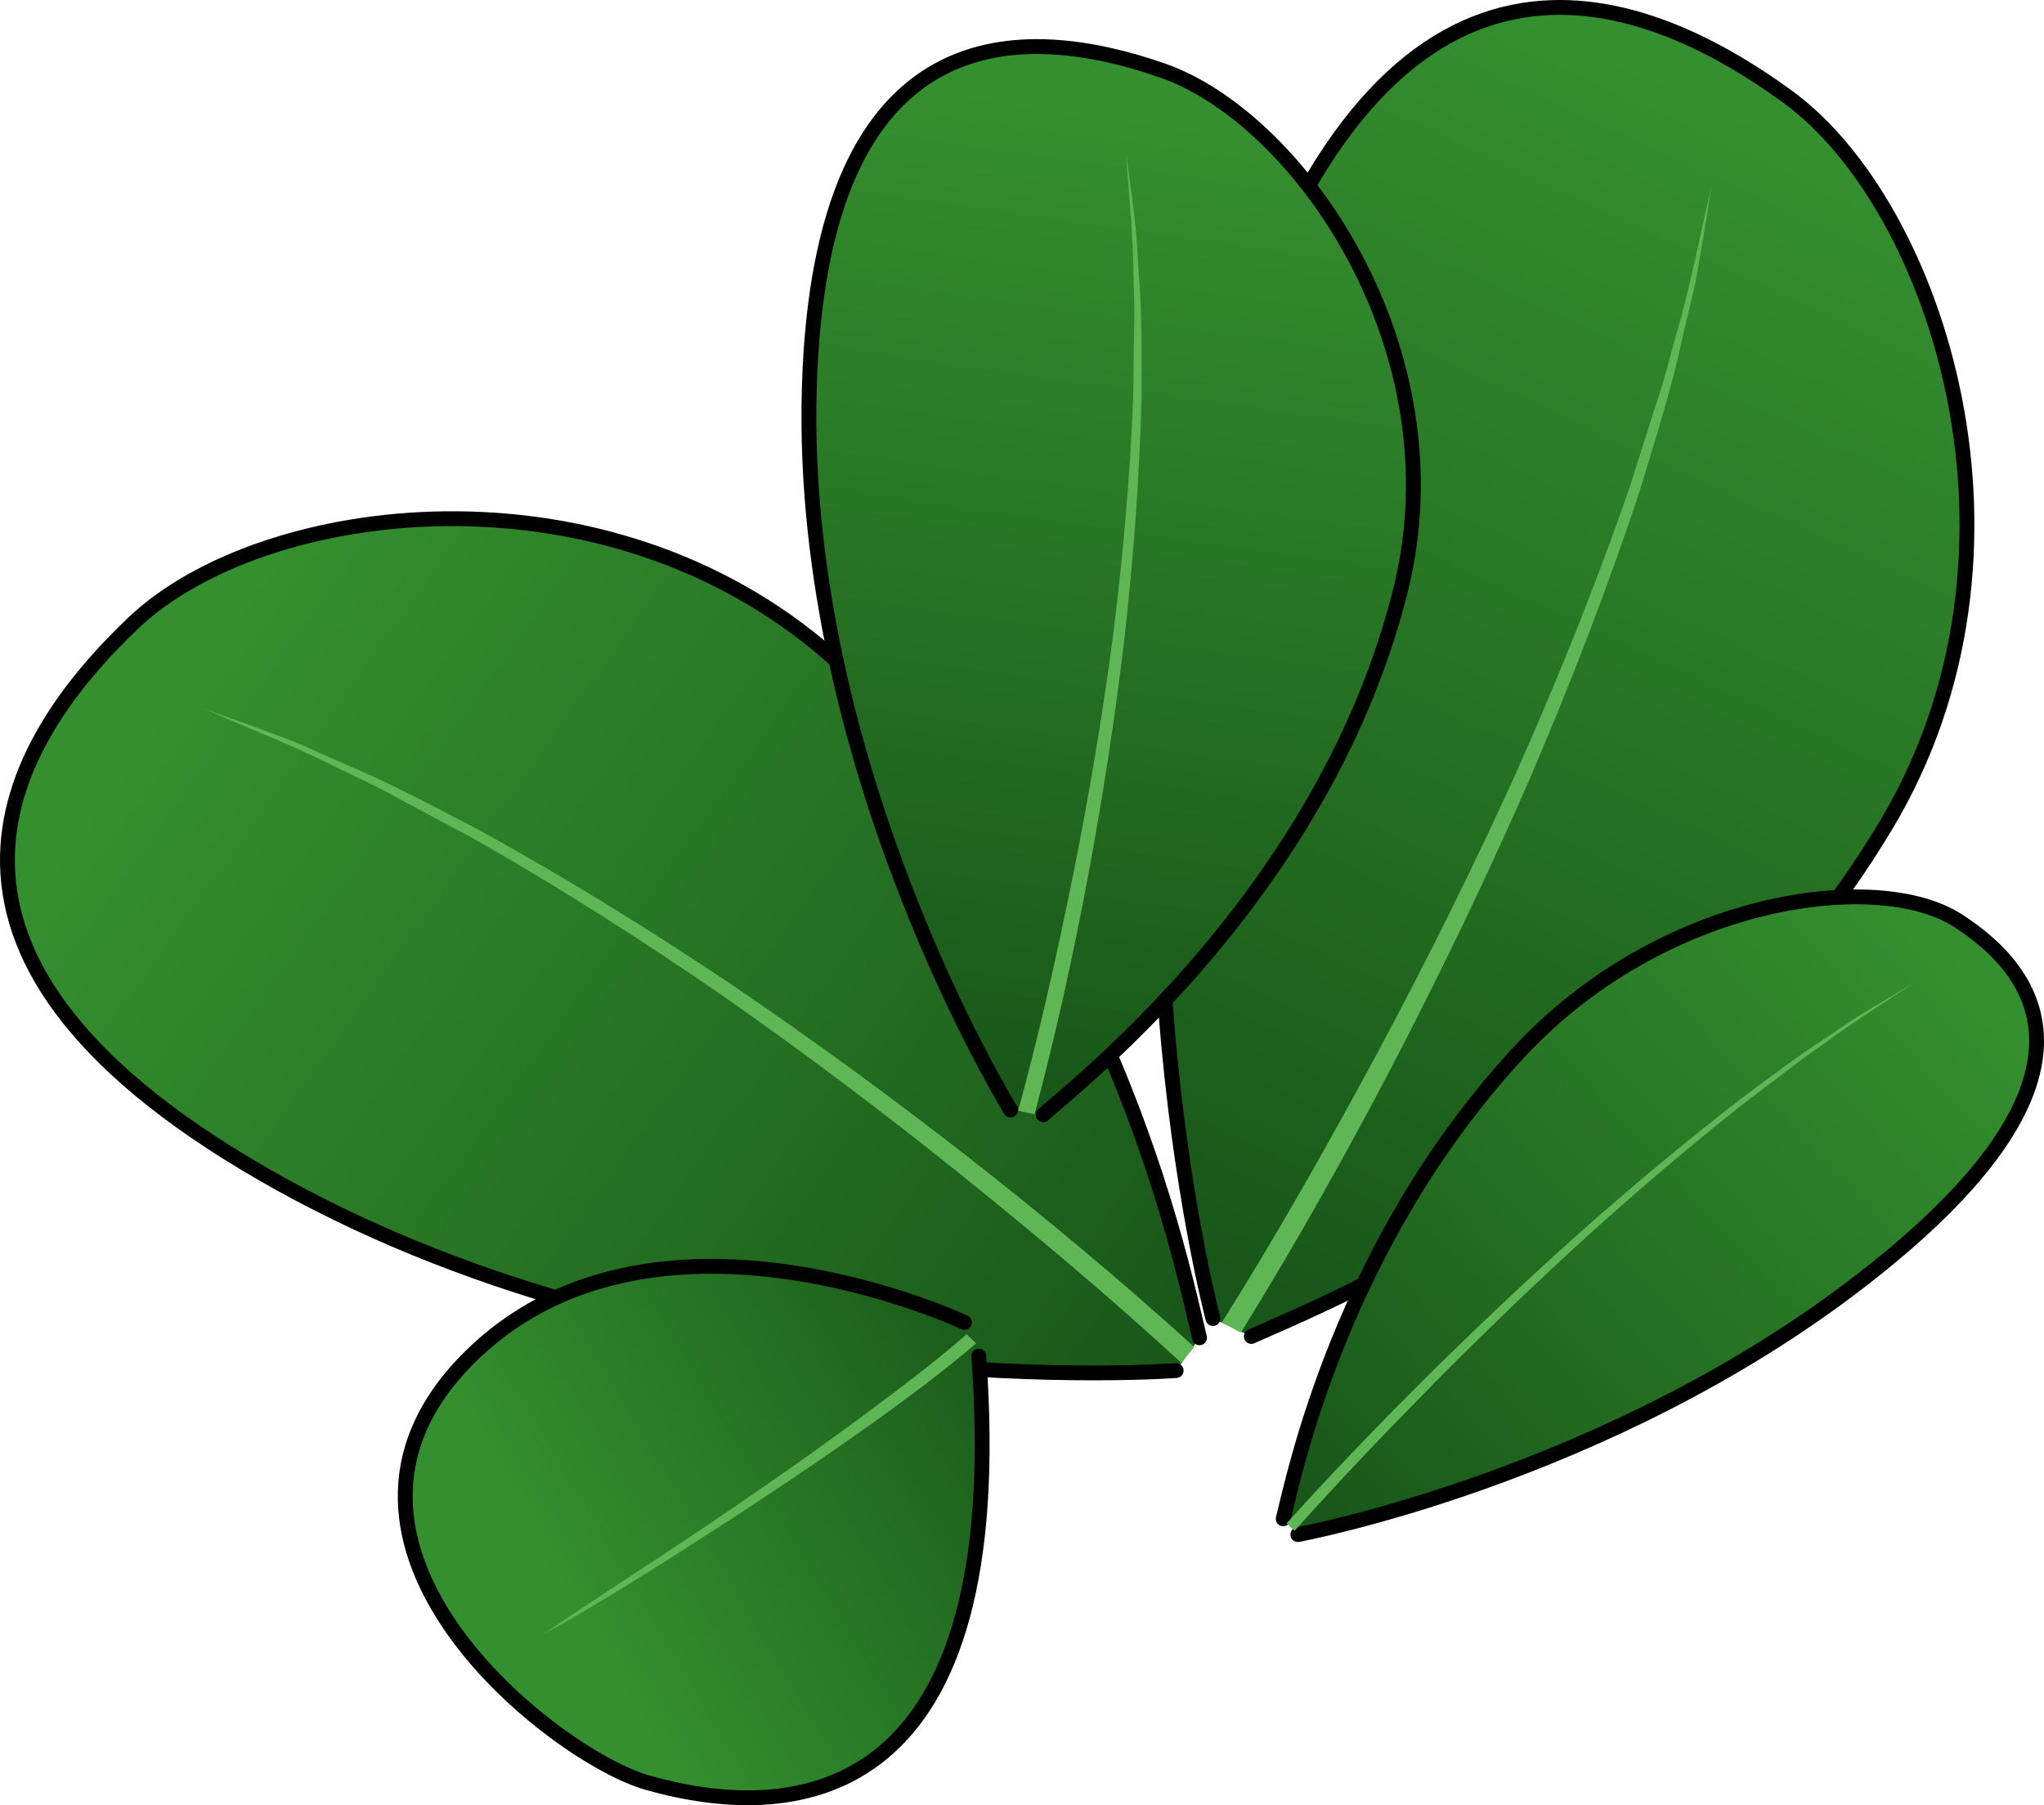 <?xml version="1.0" encoding="utf-8"?>
<!-- Generator: Adobe Illustrator 22.0.0, SVG Export Plug-In . SVG Version: 6.00 Build 0)  -->
<svg version="1.1" id="Layer_1" xmlns="http://www.w3.org/2000/svg" xmlns:xlink="http://www.w3.org/1999/xlink" x="0px" y="0px"
	 width="167.377px" height="147.843px" viewBox="0 0 167.377 147.843" enable-background="new 0 0 167.377 147.843"
	 xml:space="preserve">
<g>
	<g>
		
			<linearGradient id="SVGID_1_" gradientUnits="userSpaceOnUse" x1="-3836.871" y1="1517.177" x2="-3694.004" y2="1517.177" gradientTransform="matrix(0.591 0.422 -0.581 0.814 3164.86 438.861)">
			<stop  offset="0" style="stop-color:#348F2E"/>
			<stop  offset="1" style="stop-color:#175418"/>
		</linearGradient>
		<path fill="url(#SVGID_1_)" d="M98.227,109.564c-1.389-5.667-7.319-35.694-30.133-55.805
			c-18.625-16.418-46.628-12.727-57.133-2.774s-21.095,27.637,12.01,45.979s73.34,15.283,73.34,15.283"/>
		
			<path fill="none" stroke="#000000" stroke-width="1.216" stroke-linecap="round" stroke-linejoin="round" stroke-miterlimit="10" d="
			M98.227,109.564c-1.389-5.667-7.319-35.694-30.133-55.805c-18.625-16.418-46.628-12.727-57.133-2.774s-21.095,27.637,12.01,45.979
			s73.34,15.283,73.34,15.283"/>
		<path fill="#5FB655" d="M96.724,111.611c-5.925-5.468-12.115-10.643-18.387-15.691c-6.284-5.036-12.72-9.873-19.318-14.482
			c-6.632-4.559-13.424-8.891-20.444-12.868l-5.345-2.853c-0.894-0.471-1.761-0.987-2.677-1.421l-2.738-1.318
			c-3.604-1.844-7.418-3.308-11.146-4.946c1.925,0.699,3.87,1.366,5.784,2.093l1.439,0.539c0.474,0.189,0.933,0.407,1.401,0.609
			l2.793,1.234c3.773,1.564,7.327,3.503,10.931,5.356c7.094,3.892,13.961,8.142,20.67,12.62c6.674,4.528,13.187,9.286,19.551,14.244
			c6.356,4.973,12.554,10.141,18.555,15.59L96.724,111.611z"/>
	</g>
	<g>
		
			<linearGradient id="SVGID_2_" gradientUnits="userSpaceOnUse" x1="4600.461" y1="5575.26" x2="4750.838" y2="5575.26" gradientTransform="matrix(-0.307 0.658 -0.906 -0.423 6610.792 -657.322)">
			<stop  offset="0" style="stop-color:#348F2E"/>
			<stop  offset="1" style="stop-color:#175418"/>
		</linearGradient>
		<path fill="url(#SVGID_2_)" d="M102.469,109.455c5.599-2.524,35.54-14.417,51.98-41.884c13.422-22.423,4.234-50.698-8.081-59.662
			s-32.647-16.535-45.285,21.243s-1.759,78.834-1.759,78.834"/>
		
			<path fill="none" stroke="#000000" stroke-width="1.216" stroke-linecap="round" stroke-linejoin="round" stroke-miterlimit="10" d="
			M102.469,109.455c5.599-2.524,35.54-14.417,51.98-41.884c13.422-22.423,4.234-50.698-8.081-59.662s-32.647-16.535-45.285,21.243
			s-1.759,78.834-1.759,78.834"/>
		<path fill="#5FB655" d="M100.063,108.292c4.524-7.18,8.693-14.579,12.715-22.037c4.007-7.469,7.78-15.057,11.286-22.769
			c3.447-7.738,6.629-15.597,9.4-23.626l1.928-6.079c0.316-1.015,0.684-2.012,0.957-3.043l0.839-3.086
			c1.218-4.084,2.002-8.311,2.982-12.484c-0.354,2.127-0.672,4.267-1.057,6.388l-0.282,1.592c-0.105,0.527-0.242,1.044-0.362,1.566
			l-0.742,3.127c-0.895,4.205-2.221,8.254-3.448,12.34c-2.669,8.088-5.751,16.01-9.099,23.811
			c-3.407,7.775-7.083,15.428-10.995,22.965c-3.929,7.531-8.089,14.937-12.578,22.192L100.063,108.292z"/>
	</g>
	<g>
		
			<linearGradient id="SVGID_3_" gradientUnits="userSpaceOnUse" x1="7644.085" y1="-4893.585" x2="7744.477" y2="-4893.585" gradientTransform="matrix(-0.533 0.494 0.516 0.557 6758.956 -972.644)">
			<stop  offset="0" style="stop-color:#348F2E"/>
			<stop  offset="1" style="stop-color:#175418"/>
		</linearGradient>
		<path fill="url(#SVGID_3_)" d="M105.079,124.39c0.899-3.603,4.762-22.461,19.225-38.13c11.807-12.792,29.441-15.107,36.021-10.867
			c6.579,4.24,13.181,13.076-7.761,29.35s-46.288,20.938-46.288,20.938"/>
		
			<path fill="none" stroke="#000000" stroke-width="1.216" stroke-linecap="round" stroke-linejoin="round" stroke-miterlimit="10" d="
			M105.079,124.39c0.899-3.603,4.762-22.461,19.225-38.13c11.807-12.792,29.441-15.107,36.021-10.867
			c6.579,4.24,13.181,13.076-7.761,29.35s-46.288,20.938-46.288,20.938"/>
		<path fill="#5FB655" d="M106.017,125.368c3.757-4.215,7.68-8.299,11.654-12.32c3.982-4.016,8.058-7.938,12.236-11.749
			c4.199-3.787,8.498-7.466,12.939-10.969l3.381-2.563c0.565-0.425,1.114-0.872,1.693-1.279l1.731-1.227
			c2.279-1.681,4.689-3.168,7.046-4.746c-1.216,0.727-2.445,1.438-3.654,2.18l-0.909,0.553c-0.3,0.189-0.59,0.393-0.885,0.589
			l-1.765,1.186c-2.385,1.541-4.632,3.27-6.912,4.956c-4.487,3.465-8.833,7.106-13.08,10.857c-4.225,3.776-8.35,7.663-12.382,11.645
			c-4.027,3.99-7.955,8.07-11.76,12.287L106.017,125.368z"/>
	</g>
	<g>
		
			<linearGradient id="SVGID_4_" gradientUnits="userSpaceOnUse" x1="1000.732" y1="5107.24" x2="1117.73" y2="5107.24" gradientTransform="matrix(-0.103 0.719 -0.99 -0.142 5253.531 15.311)">
			<stop  offset="0" style="stop-color:#348F2E"/>
			<stop  offset="1" style="stop-color:#175418"/>
		</linearGradient>
		<path fill="url(#SVGID_4_)" d="M85.427,91.291c3.599-3.143,23.207-18.756,29.248-42.918c4.932-19.725-8.292-38.703-19.484-42.598
			s-28.04-4.942-28.922,26.039c-0.882,30.981,16.485,59.094,16.485,59.094"/>
		
			<path fill="none" stroke="#000000" stroke-width="1.216" stroke-linecap="round" stroke-linejoin="round" stroke-miterlimit="10" d="
			M85.427,91.291c3.599-3.143,23.207-18.756,29.248-42.918c4.932-19.725-8.292-38.703-19.484-42.598s-28.04-4.942-28.922,26.039
			c-0.882,30.981,16.485,59.094,16.485,59.094"/>
		<path fill="#5FB655" d="M83.373,90.968c1.747-6.367,3.182-12.817,4.493-19.278c1.298-6.466,2.394-12.967,3.263-19.501
			c0.82-6.54,1.415-13.109,1.666-19.713l0.064-4.961c0.006-0.827,0.055-1.652,0.026-2.481l-0.072-2.487
			c-0.015-3.315-0.385-6.64-0.598-9.968c0.216,1.663,0.463,3.329,0.655,4.995l0.149,1.249c0.041,0.416,0.055,0.832,0.084,1.248
			l0.154,2.496c0.283,3.333,0.209,6.647,0.219,9.966c-0.161,6.625-0.668,13.218-1.4,19.783c-0.782,6.558-1.791,13.086-3.002,19.581
			c-1.225,6.494-2.651,12.947-4.356,19.363L83.373,90.968z"/>
	</g>
	<g>
		
			<linearGradient id="SVGID_5_" gradientUnits="userSpaceOnUse" x1="237.189" y1="5047.092" x2="231.438" y2="5001.408" gradientTransform="matrix(0.363 0.855 -0.92 0.391 4604.945 -2043.291)">
			<stop  offset="0" style="stop-color:#348F2E"/>
			<stop  offset="1" style="stop-color:#175418"/>
		</linearGradient>
		<path fill="url(#SVGID_5_)" d="M78.974,108.302c0,0-25.737-12.126-40.699,3.038s7.056,32.463,14.717,34.648
			c12.641,3.605,29.846,1.465,27.155-34.922"/>
		
			<path fill="none" stroke="#000000" stroke-width="1.216" stroke-linecap="round" stroke-linejoin="round" stroke-miterlimit="10" d="
			M78.974,108.302c0,0-25.737-12.126-40.699,3.038s7.056,32.463,14.717,34.648c12.641,3.605,29.846,1.465,27.155-34.922"/>
		<path fill="#5FB655" d="M79.926,110.03c-2.741,2.338-5.583,4.447-8.482,6.525c-2.9,2.065-5.838,4.076-8.809,6.037
			c-2.964,1.972-5.965,3.888-8.971,5.794c-3.012,1.899-6.058,3.745-9.178,5.474c1.459-1.02,2.936-2.009,4.423-2.984
			c1.481-0.983,2.963-1.964,4.456-2.928c2.964-1.961,5.92-3.932,8.837-5.956c2.924-2.014,5.812-4.075,8.656-6.185
			c2.831-2.113,5.69-4.25,8.308-6.537L79.926,110.03z"/>
	</g>
</g>
</svg>
